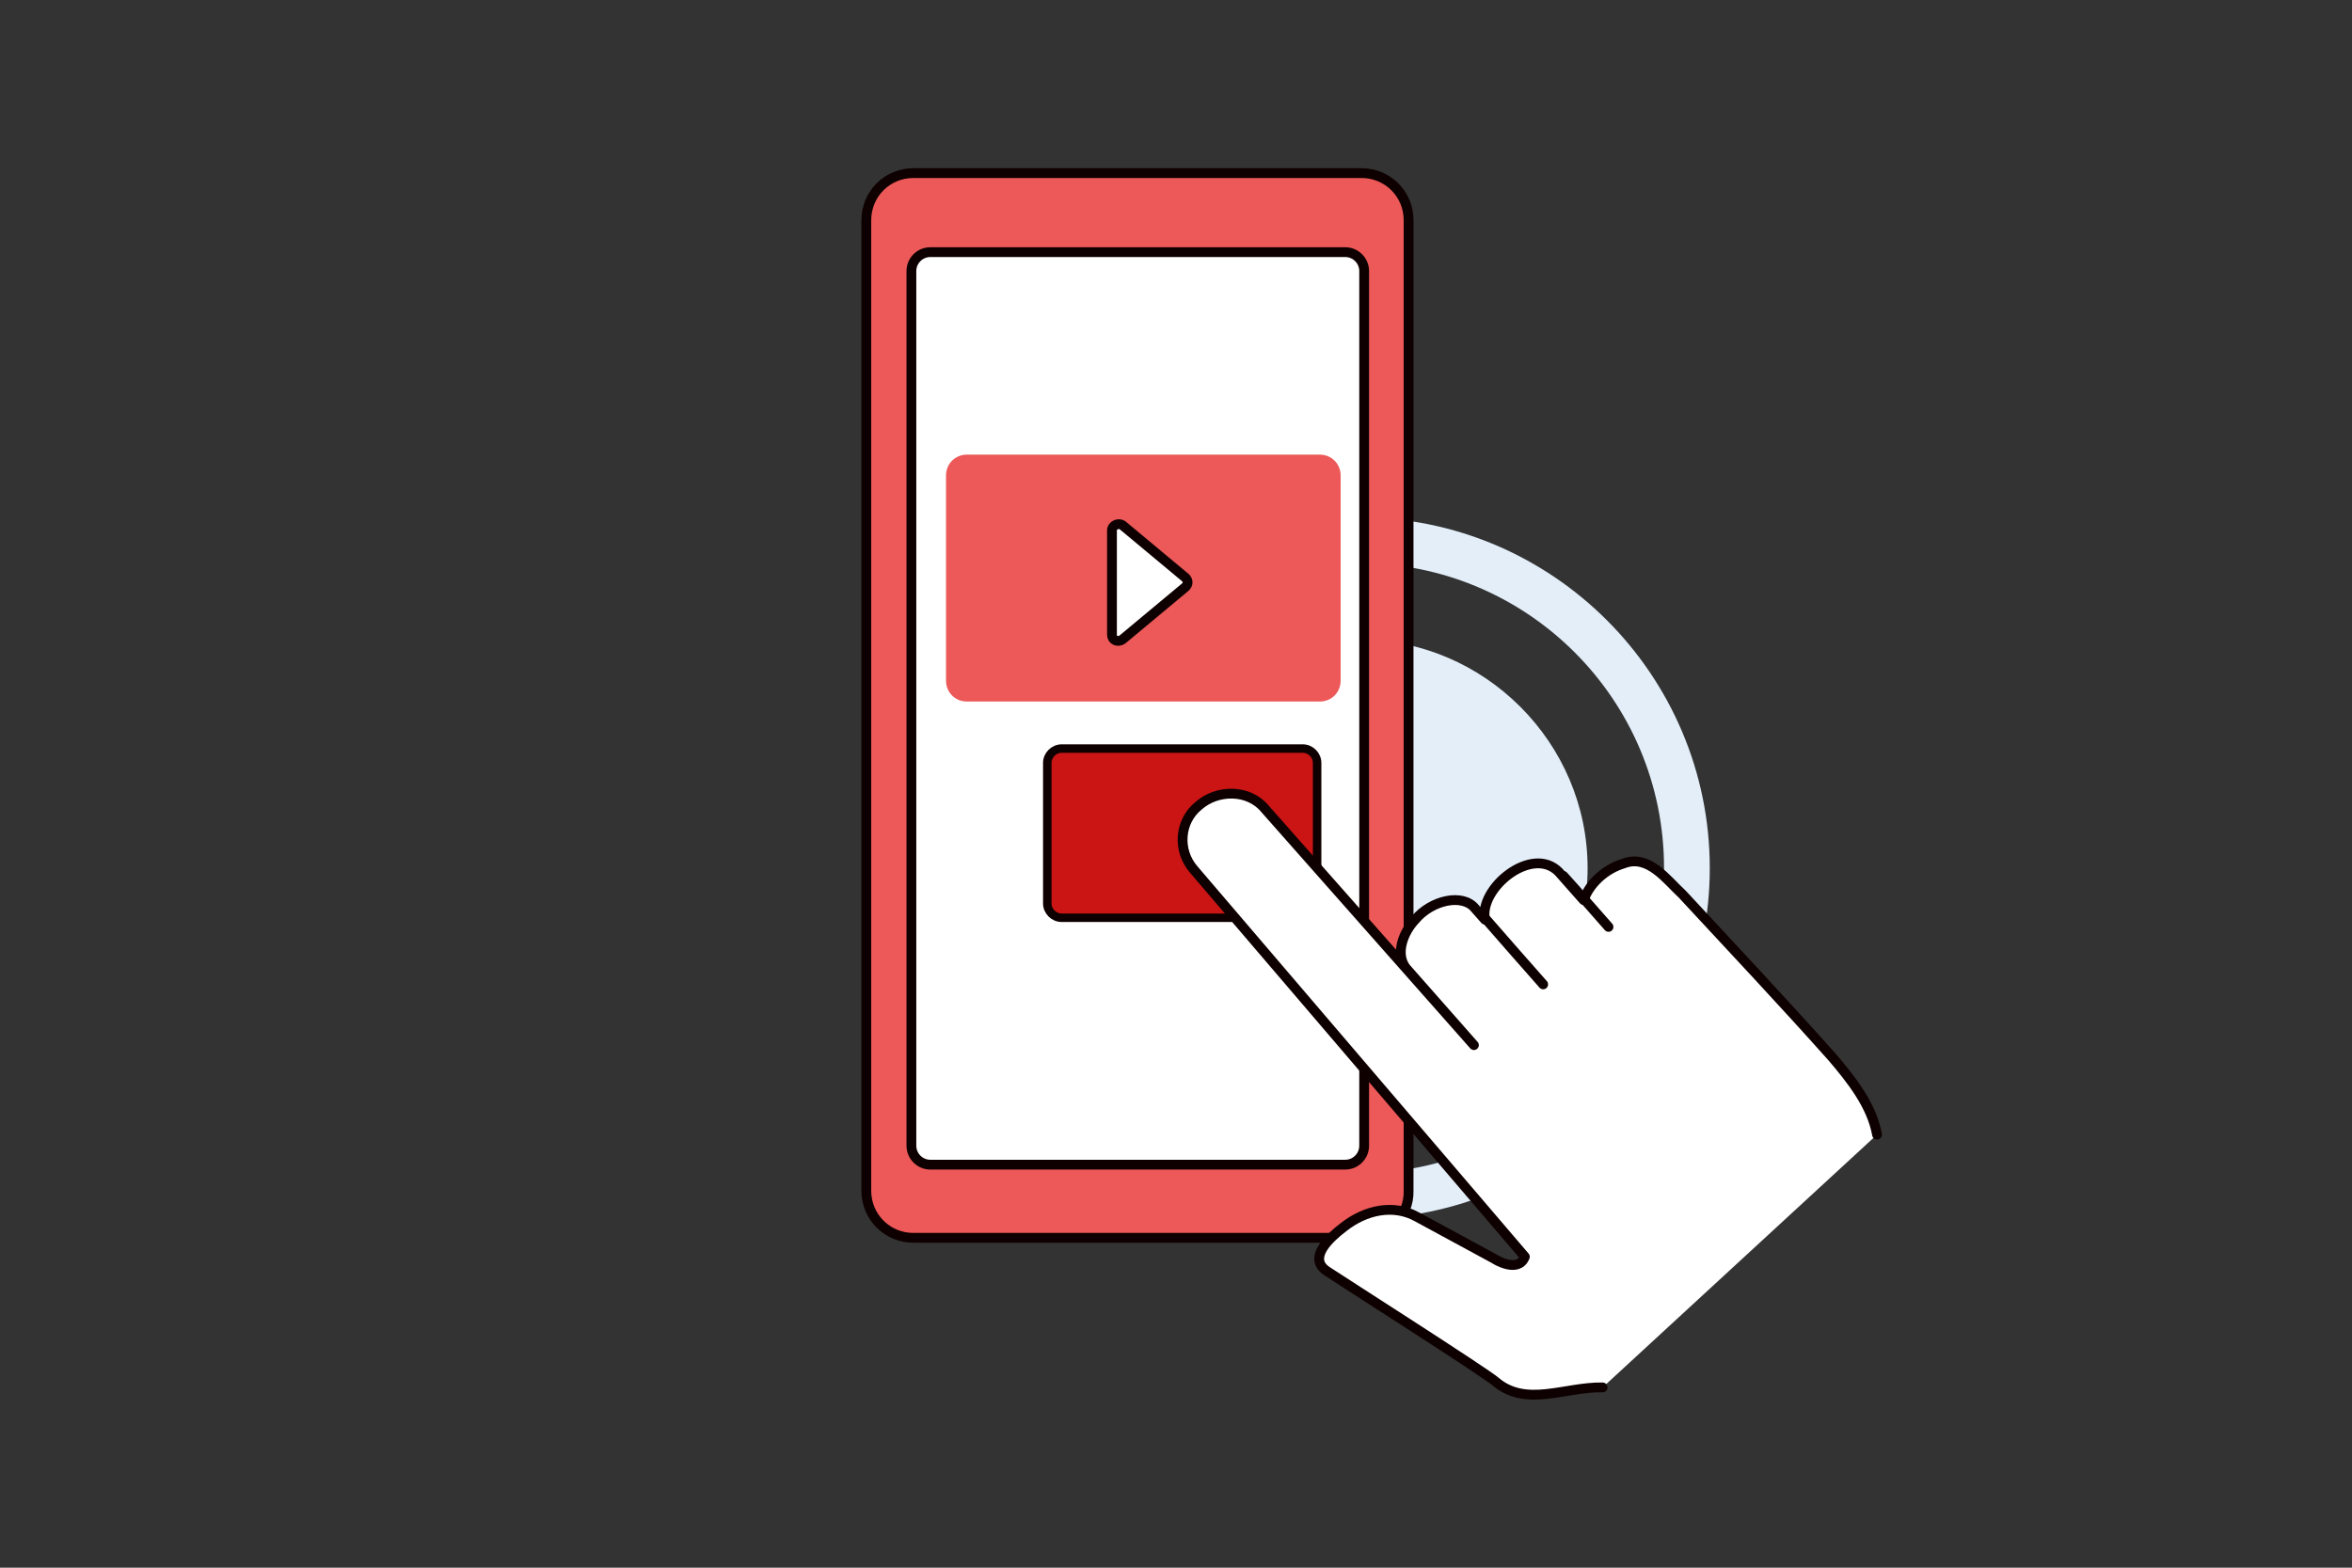 <?xml version="1.0" encoding="utf-8"?>
<!-- Generator: Adobe Illustrator 27.2.0, SVG Export Plug-In . SVG Version: 6.00 Build 0)  -->
<svg version="1.1" id="_レイヤー_2" xmlns="http://www.w3.org/2000/svg" xmlns:xlink="http://www.w3.org/1999/xlink" x="0px"
	 y="0px" viewBox="0 0 360 240" style="enable-background:new 0 0 360 240;" xml:space="preserve">
<rect x="0" y="0" width="360" height="240" fill="#333333" stroke="none"/>
<style type="text/css">
	.st0{fill:#E3EEF9;}
	.st1{fill:#ED5858;stroke:#0E0000;stroke-width:1.5;stroke-linecap:round;stroke-linejoin:round;stroke-miterlimit:10;}
	.st2{fill:#FFFFFF;stroke:#0E0000;stroke-width:1.5;stroke-linecap:round;stroke-linejoin:round;stroke-miterlimit:10;}
	.st3{fill:#CB1414;stroke:#0E0000;stroke-width:1.3;stroke-miterlimit:10;}
	.st4{fill:none;stroke:#0E0000;stroke-width:1.5;stroke-linecap:round;stroke-linejoin:round;stroke-miterlimit:10;}
	.st5{fill:#ED5858;}
</style>
<g>
	<g>
		<path class="st0" d="M208,97.9L208,97.9c-19.3,0-35,15.8-35,35v0c0,19.3,15.8,35,35,35h0c19.3,0,35-15.8,35-35v0
			C243,113.7,227.2,97.9,208,97.9z"/>
		<path class="st0" d="M208,79.2c-29.6,0-53.7,24.1-53.7,53.7s24.1,53.7,53.7,53.7c29.6,0,53.7-24.1,53.7-53.7
			C261.7,103.3,237.6,79.2,208,79.2z M208,179.6c-25.7,0-46.7-20.9-46.7-46.7s20.9-46.7,46.7-46.7s46.7,20.9,46.7,46.7
			C254.6,158.7,233.7,179.6,208,179.6z"/>
	</g>
	<g>
		<path class="st1" d="M208.4,189.5h-68.6c-4,0-7.2-3.2-7.2-7.2V33.7c0-4,3.2-7.2,7.2-7.2h68.6c4,0,7.2,3.2,7.2,7.2v148.6
			C215.7,186.3,212.4,189.5,208.4,189.5z"/>
		<path class="st2" d="M205.9,178.3h-63.5c-1.6,0-2.9-1.3-2.9-2.9V41.5c0-1.6,1.3-2.9,2.9-2.9h63.5c1.6,0,2.9,1.3,2.9,2.9v133.9
			C208.8,177,207.5,178.3,205.9,178.3z"/>
		<path class="st3" d="M199.4,140.5h-36.9c-1.2,0-2.2-1-2.2-2.2v-21.5c0-1.2,1-2.2,2.2-2.2h36.9c1.2,0,2.2,1,2.2,2.2v21.5
			C201.6,139.5,200.6,140.5,199.4,140.5z"/>
		<g>
			<path class="st2" d="M287.3,173.7c-0.8-4.5-4-8.5-6.9-11.9c-7.5-8.4-15.2-16.6-22.9-24.9c-2.4-2.2-5.2-6.2-9-4.7c0,0,0,0,0,0
				c-2.7,0.8-5.2,3-6.1,5.6l-3.8-4.3c-4.1-4.2-12.3,2.5-11.3,7.3l-1.5-1.7c-1.9-2.4-6.7-1.3-9.2,1.7c0,0,0,0,0,0
				c-1.8,1.9-3.1,5.2-1.4,7.4c0,0,10.4,11.8,10.4,11.8l-32-36.2c-2.5-3-7.3-3-10.2-0.4c-2.9,2.4-3.2,6.8-0.7,9.7l50.7,59.3
				c-1,2.6-4.6,0.4-4.7,0.3c0,0-11.6-6.3-11.8-6.4c-3.6-2-7.9-1.1-11.3,1.6c-2.1,1.6-5.5,4.7-2.5,6.7c2.4,1.6,24.2,15.5,25.8,16.9
				c4.7,4,10.6,0.8,16.4,0.9"/>
			<path class="st4" d="M236.2,150.7c0,0-8.2-9.3-9.3-10.6"/>
			<path class="st4" d="M246.2,141.9c0,0-5.7-6.5-6.9-7.8"/>
		</g>
		<path class="st5" d="M202,107.4H148c-1.8,0-3.2-1.4-3.2-3.2V72.8c0-1.8,1.4-3.2,3.2-3.2H202c1.8,0,3.2,1.4,3.2,3.2v31.4
			C205.2,106,203.8,107.4,202,107.4z"/>
		<path class="st2" d="M170.2,81.2v16c0,0.8,0.9,1.2,1.6,0.7l9.6-8c0.5-0.4,0.5-1.1,0-1.5l-9.6-8C171.2,80,170.2,80.4,170.2,81.2z"
			/>
	</g>
</g>
</svg>
